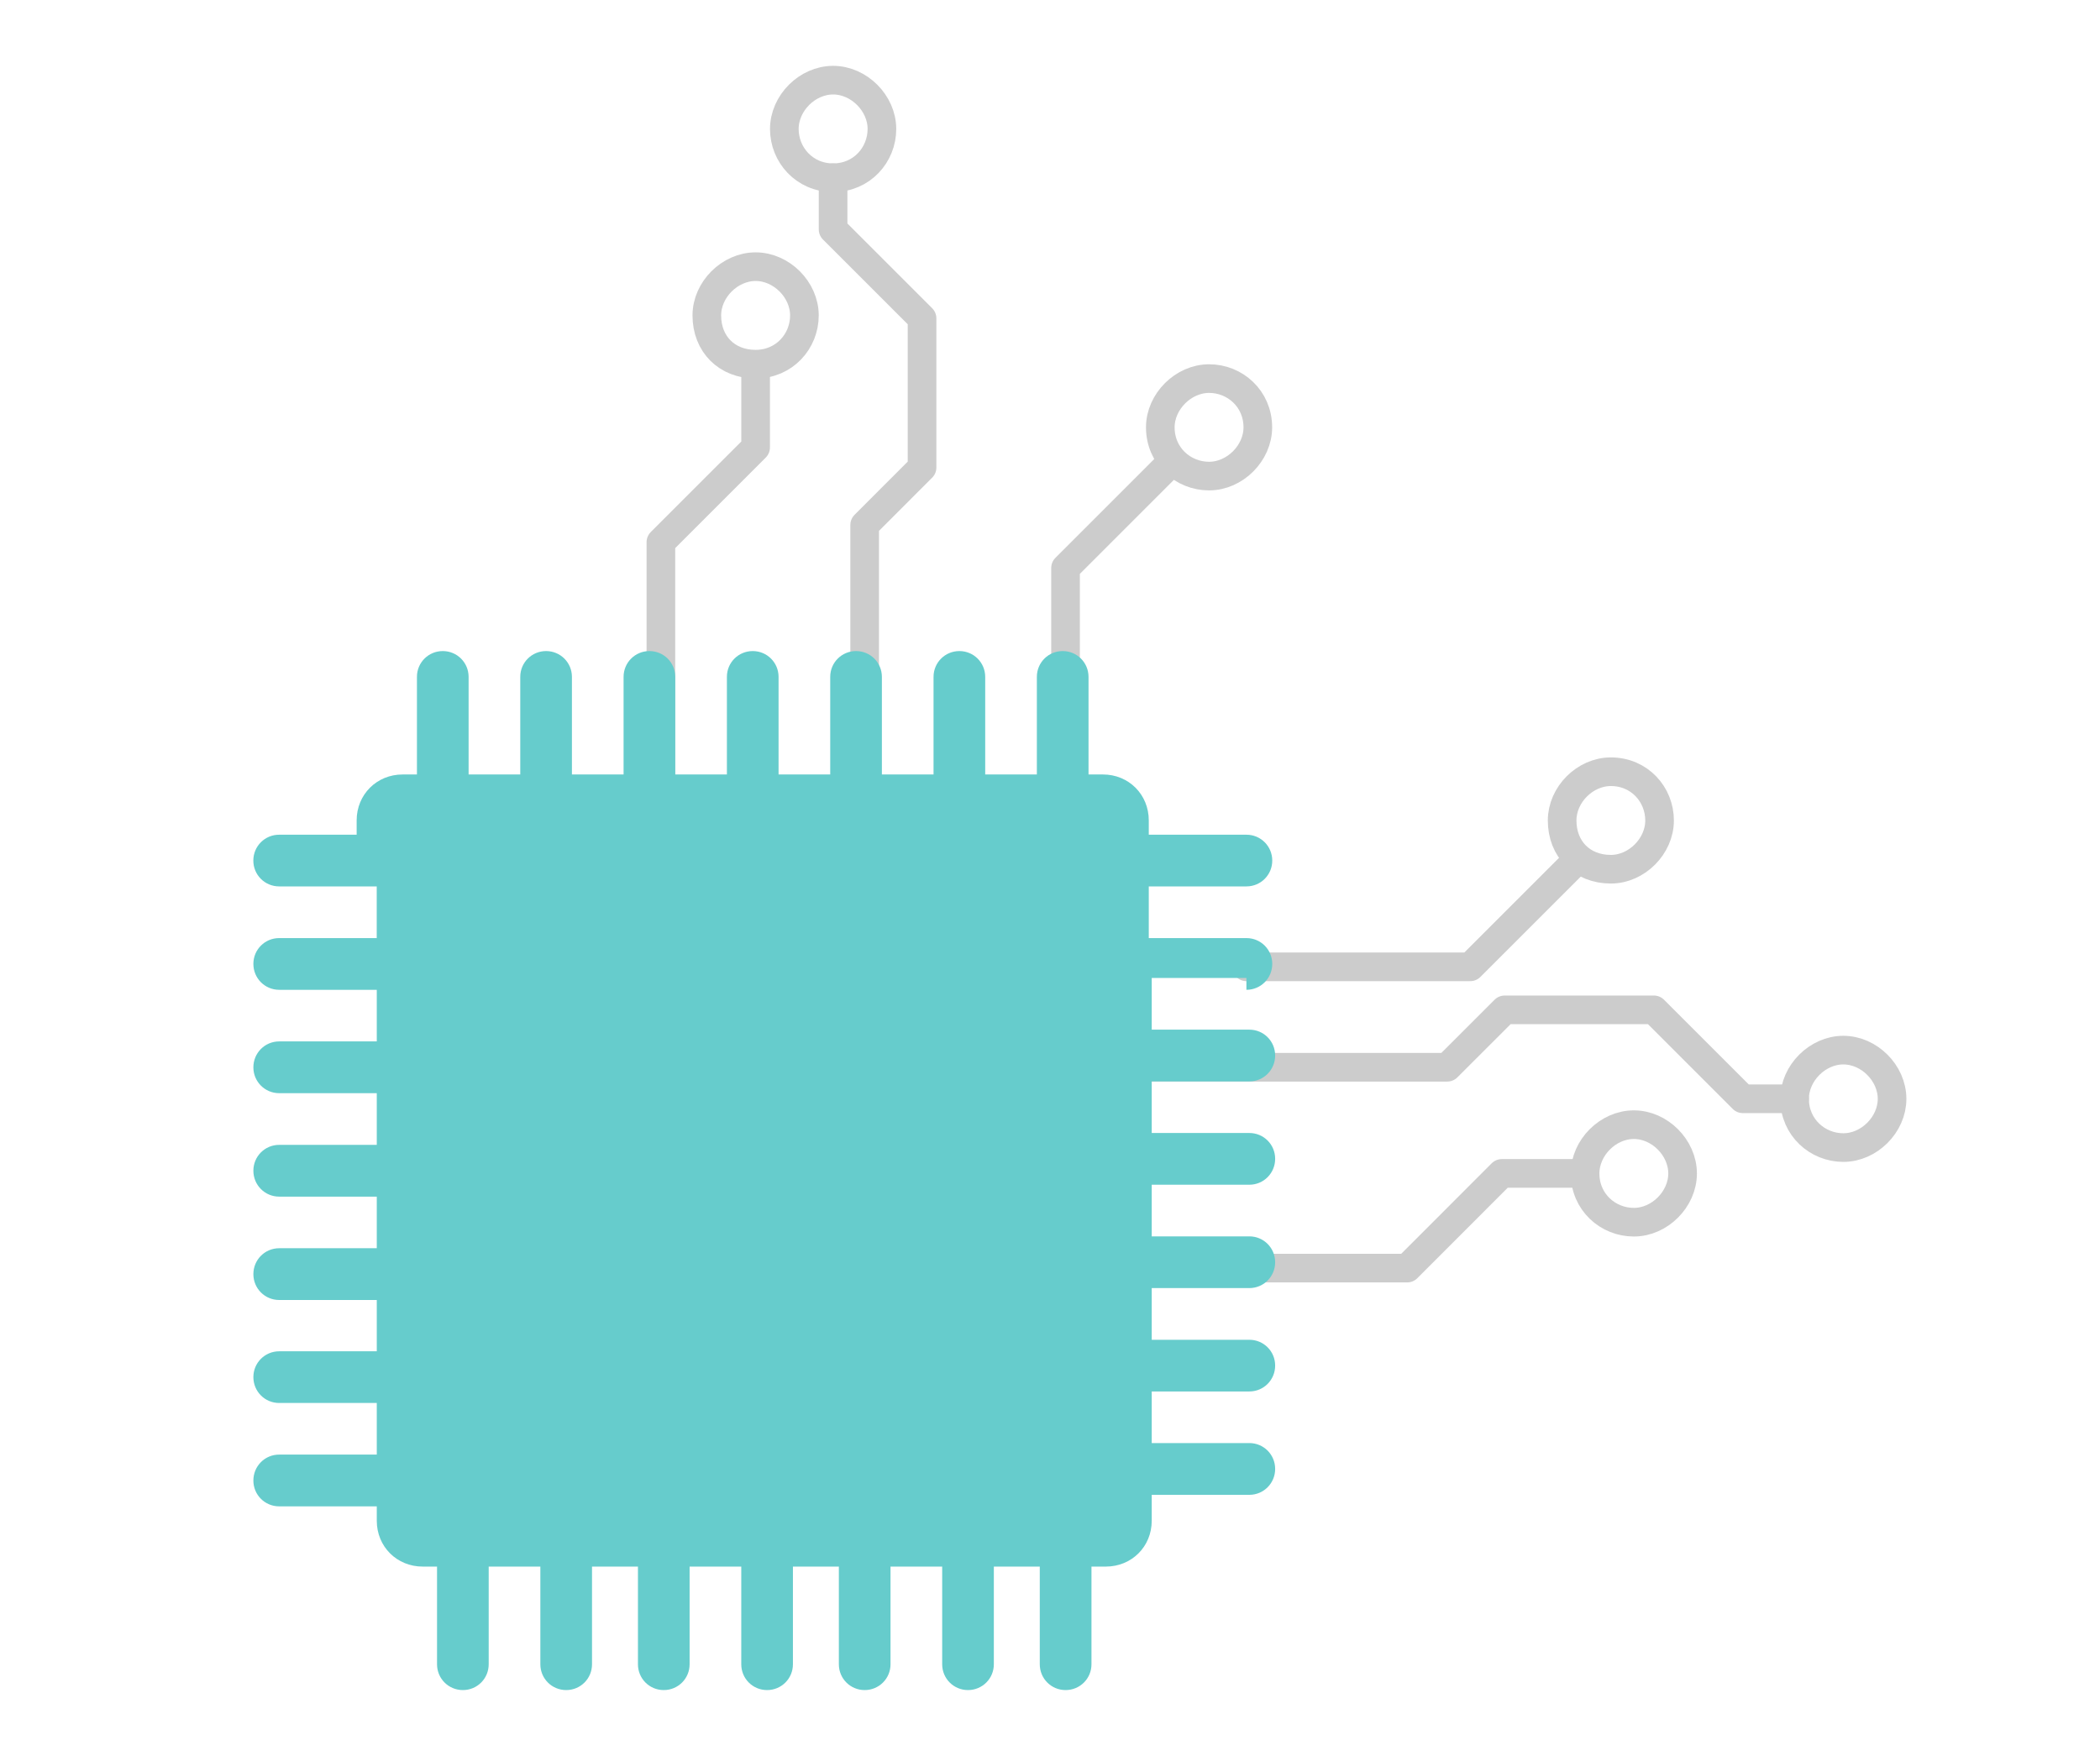 <?xml version="1.0" encoding="utf-8"?>
<!-- Generator: Adobe Illustrator 15.0.0, SVG Export Plug-In . SVG Version: 6.00 Build 0)  -->
<!DOCTYPE svg PUBLIC "-//W3C//DTD SVG 1.1//EN" "http://www.w3.org/Graphics/SVG/1.1/DTD/svg11.dtd">
<svg version="1.1" id="圖層_1" xmlns="http://www.w3.org/2000/svg" xmlns:xlink="http://www.w3.org/1999/xlink" x="0px" y="0px"
	 width="55px" height="46px" viewBox="0 0 55 46" enable-background="new 0 0 55 46" xml:space="preserve">
<g id="圖層_1_1_">
	<g id="XMLID_38_">
		
			<polyline id="XMLID_411_" fill="none" stroke="#CCCCCC" stroke-width="0.75" stroke-linecap="round" stroke-linejoin="round" stroke-miterlimit="10" points="
			32.645,25.328 38.507,25.328 41.288,22.547 		"/>
		
			<path id="XMLID_410_" fill="none" stroke="#CCCCCC" stroke-width="0.75" stroke-linecap="round" stroke-linejoin="round" stroke-miterlimit="10" d="
			M42.189,22.771c0.677,0,1.276-0.602,1.276-1.277c0-0.678-0.524-1.277-1.276-1.277c-0.678,0-1.276,0.6-1.276,1.277
			C40.913,22.246,41.438,22.771,42.189,22.771z"/>
		
			<polyline id="XMLID_409_" fill="none" stroke="#CCCCCC" stroke-width="0.75" stroke-linecap="round" stroke-linejoin="round" stroke-miterlimit="10" points="
			27.983,33.221 36.854,33.221 39.333,30.74 41.361,30.74 		"/>
		
			<path id="XMLID_408_" fill="none" stroke="#CCCCCC" stroke-width="0.75" stroke-linecap="round" stroke-linejoin="round" stroke-miterlimit="10" d="
			M42.792,32.018c0.676,0,1.276-0.603,1.276-1.276c0-0.679-0.603-1.279-1.276-1.279c-0.679,0-1.278,0.603-1.278,1.279
			C41.514,31.49,42.113,32.018,42.792,32.018z"/>
		
			<polyline id="XMLID_407_" fill="none" stroke="#CCCCCC" stroke-width="0.75" stroke-linecap="round" stroke-linejoin="round" stroke-miterlimit="10" points="
			30.163,27.959 37.904,27.959 39.409,26.455 43.316,26.455 45.646,28.785 47.001,28.785 		"/>
		
			<path id="XMLID_406_" fill="none" stroke="#CCCCCC" stroke-width="0.75" stroke-linecap="round" stroke-linejoin="round" stroke-miterlimit="10" d="
			M48.277,30.063c0.679,0,1.277-0.603,1.277-1.276c0-0.677-0.601-1.277-1.277-1.277c-0.676,0-1.276,0.603-1.276,1.277
			C47.001,29.537,47.604,30.063,48.277,30.063z"/>
		
			<polyline id="XMLID_405_" fill="none" stroke="#CCCCCC" stroke-width="0.75" stroke-linecap="round" stroke-linejoin="round" stroke-miterlimit="10" points="
			27.907,20.816 27.907,14.879 30.688,12.097 		"/>
		
			<path id="XMLID_404_" fill="none" stroke="#CCCCCC" stroke-width="0.75" stroke-linecap="round" stroke-linejoin="round" stroke-miterlimit="10" d="
			M30.389,11.195c0-0.676,0.603-1.277,1.278-1.277s1.276,0.525,1.276,1.277c0,0.678-0.603,1.277-1.276,1.277
			C30.988,12.472,30.389,11.947,30.389,11.195z"/>
		
			<polyline id="XMLID_403_" fill="none" stroke="#CCCCCC" stroke-width="0.75" stroke-linecap="round" stroke-linejoin="round" stroke-miterlimit="10" points="
			17.309,23.148 17.309,14.203 19.79,11.722 19.79,9.691 		"/>
		
			<path id="XMLID_402_" fill="none" stroke="#CCCCCC" stroke-width="0.75" stroke-linecap="round" stroke-linejoin="round" stroke-miterlimit="10" d="
			M18.512,8.263c0-0.676,0.602-1.277,1.278-1.277c0.677,0,1.278,0.602,1.278,1.277c0,0.678-0.526,1.277-1.278,1.277
			C19.038,9.541,18.512,9.015,18.512,8.263z"/>
		
			<polyline id="XMLID_401_" fill="none" stroke="#CCCCCC" stroke-width="0.75" stroke-linecap="round" stroke-linejoin="round" stroke-miterlimit="10" points="
			22.646,21.494 22.646,13.752 24.149,12.248 24.149,8.34 21.819,6.01 21.819,4.656 		"/>
		
			<path id="XMLID_400_" fill="none" stroke="#CCCCCC" stroke-width="0.75" stroke-linecap="round" stroke-linejoin="round" stroke-miterlimit="10" d="
			M20.542,3.379c0-0.678,0.601-1.279,1.278-1.279c0.676,0,1.278,0.602,1.278,1.279c0,0.676-0.526,1.277-1.278,1.277
			C21.067,4.656,20.542,4.054,20.542,3.379z"/>
		<path id="XMLID_178_" fill="#66CCCC" d="M32.645,25.93c0.375,0,0.676-0.302,0.676-0.679c0-0.375-0.301-0.676-0.676-0.676h-2.558
			v-1.354h2.558c0.375,0,0.676-0.301,0.676-0.676c0-0.377-0.301-0.678-0.676-0.678h-2.558v-0.375c0-0.678-0.524-1.203-1.2-1.203
			h-0.378v-2.557c0-0.375-0.301-0.676-0.676-0.676c-0.376,0-0.677,0.301-0.677,0.676v2.557h-1.353v-2.557
			c0-0.375-0.301-0.676-0.677-0.676c-0.375,0-0.676,0.301-0.676,0.676v2.557h-1.353v-2.557c0-0.375-0.301-0.676-0.677-0.676
			c-0.375,0-0.676,0.301-0.676,0.676v2.557h-1.353v-2.557c0-0.375-0.301-0.676-0.677-0.676c-0.375,0-0.676,0.301-0.676,0.676v2.557
			h-1.353v-2.557c0-0.375-0.301-0.676-0.677-0.676c-0.375,0-0.676,0.301-0.676,0.676v2.557h-1.353v-2.557
			c0-0.375-0.301-0.676-0.677-0.676c-0.375,0-0.676,0.301-0.676,0.676v2.557h-1.353v-2.557c0-0.375-0.301-0.676-0.677-0.676
			c-0.375,0-0.676,0.301-0.676,0.676v2.557h-0.376c-0.676,0-1.203,0.525-1.203,1.203v0.375h-2.03c-0.375,0-0.676,0.301-0.676,0.678
			c0,0.375,0.301,0.676,0.676,0.676h2.556v1.354H7.312c-0.375,0-0.676,0.301-0.676,0.676c0,0.377,0.301,0.679,0.676,0.679h2.556
			v1.352H7.312c-0.375,0-0.676,0.302-0.676,0.679c0,0.375,0.301,0.677,0.676,0.677h2.556v1.354H7.312
			c-0.375,0-0.676,0.302-0.676,0.677c0,0.377,0.301,0.679,0.676,0.679h2.556v1.352H7.312c-0.375,0-0.676,0.302-0.676,0.679
			c0,0.375,0.301,0.677,0.676,0.677h2.556V35.4H7.312c-0.375,0-0.676,0.301-0.676,0.676c0,0.377,0.301,0.678,0.676,0.678h2.556
			v1.352H7.312c-0.375,0-0.676,0.301-0.676,0.68c0,0.375,0.301,0.676,0.676,0.676h2.556v0.377c0,0.678,0.526,1.201,1.203,1.201
			h0.375v2.559c0,0.375,0.301,0.676,0.677,0.676s0.676-0.301,0.676-0.676v-2.559h1.353v2.559c0,0.375,0.301,0.676,0.677,0.676
			s0.676-0.301,0.676-0.676v-2.559h1.203v2.559c0,0.375,0.3,0.676,0.676,0.676s0.677-0.301,0.677-0.676v-2.559h1.353v2.559
			c0,0.375,0.3,0.676,0.676,0.676s0.677-0.301,0.677-0.676v-2.559h1.203v2.559c0,0.375,0.301,0.676,0.676,0.676
			c0.376,0,0.677-0.301,0.677-0.676v-2.559h1.353v2.559c0,0.375,0.301,0.676,0.676,0.676c0.376,0,0.677-0.301,0.677-0.676v-2.559
			h1.203v2.559c0,0.375,0.301,0.676,0.676,0.676c0.377,0,0.678-0.301,0.678-0.676v-2.559h0.375c0.678,0,1.203-0.523,1.203-1.201
			V39.16h2.557c0.375,0,0.676-0.303,0.676-0.678c0-0.377-0.301-0.678-0.676-0.678h-2.557v-1.352h2.557
			c0.375,0,0.676-0.301,0.676-0.678c0-0.375-0.301-0.676-0.676-0.676h-2.557v-1.354h2.557c0.375,0,0.676-0.302,0.676-0.677
			c0-0.377-0.301-0.678-0.676-0.678h-2.557v-1.353h2.557c0.375,0,0.676-0.302,0.676-0.679c0-0.375-0.301-0.676-0.676-0.676h-2.557
			V28.33h2.557c0.375,0,0.676-0.303,0.676-0.678c0-0.377-0.301-0.678-0.676-0.678h-2.557v-1.354h2.48V25.93L32.645,25.93z"/>
	</g>
</g>
<g id="圖層_2" display="none">
	<rect id="XMLID_117_" x="330.564" display="inline" fill="#D0221F" width="52.617" height="52.618"/>
	<rect id="XMLID_120_" x="330.564" y="52.618" display="inline" fill="#B95859" width="52.617" height="52.618"/>
	<rect id="XMLID_205_" x="330.564" y="105.236" display="inline" fill="#D0221F" width="52.617" height="52.617"/>
	<rect id="XMLID_204_" x="330.564" y="157.854" display="inline" fill="#B95859" width="52.617" height="52.619"/>
	<rect id="XMLID_223_" x="330.564" y="210.473" display="inline" fill="#D0221F" width="52.617" height="52.617"/>
	<rect id="XMLID_221_" x="330.564" y="263.091" display="inline" fill="#B95859" width="52.617" height="52.618"/>
	<rect id="XMLID_220_" x="330.564" y="315.709" display="inline" fill="#D0221F" width="52.617" height="52.618"/>
	<rect id="XMLID_218_" x="330.564" y="368.327" display="inline" fill="#B95859" width="52.617" height="52.618"/>
	<rect id="XMLID_127_" x="330.564" y="420.945" display="inline" fill="#D0221F" width="52.617" height="52.617"/>
	<rect id="XMLID_126_" x="330.564" y="473.563" display="inline" fill="#B95859" width="52.617" height="52.619"/>
	<rect id="XMLID_125_" x="330.564" y="526.182" display="inline" fill="#D0221F" width="52.617" height="52.617"/>
	<rect id="XMLID_124_" x="330.564" y="578.801" display="inline" fill="#B95859" width="52.617" height="52.617"/>
	<rect id="XMLID_123_" x="330.564" y="631.418" display="inline" fill="#D0221F" width="52.617" height="52.617"/>
	<rect id="XMLID_122_" x="330.564" y="684.035" display="inline" fill="#B95859" width="52.617" height="52.619"/>
	<rect id="XMLID_263_" x="330.564" y="736.654" display="inline" fill="#D0221F" width="52.617" height="52.617"/>
	<rect id="XMLID_261_" x="330.564" y="789.271" display="inline" fill="#B95859" width="52.617" height="52.619"/>
</g>
</svg>
